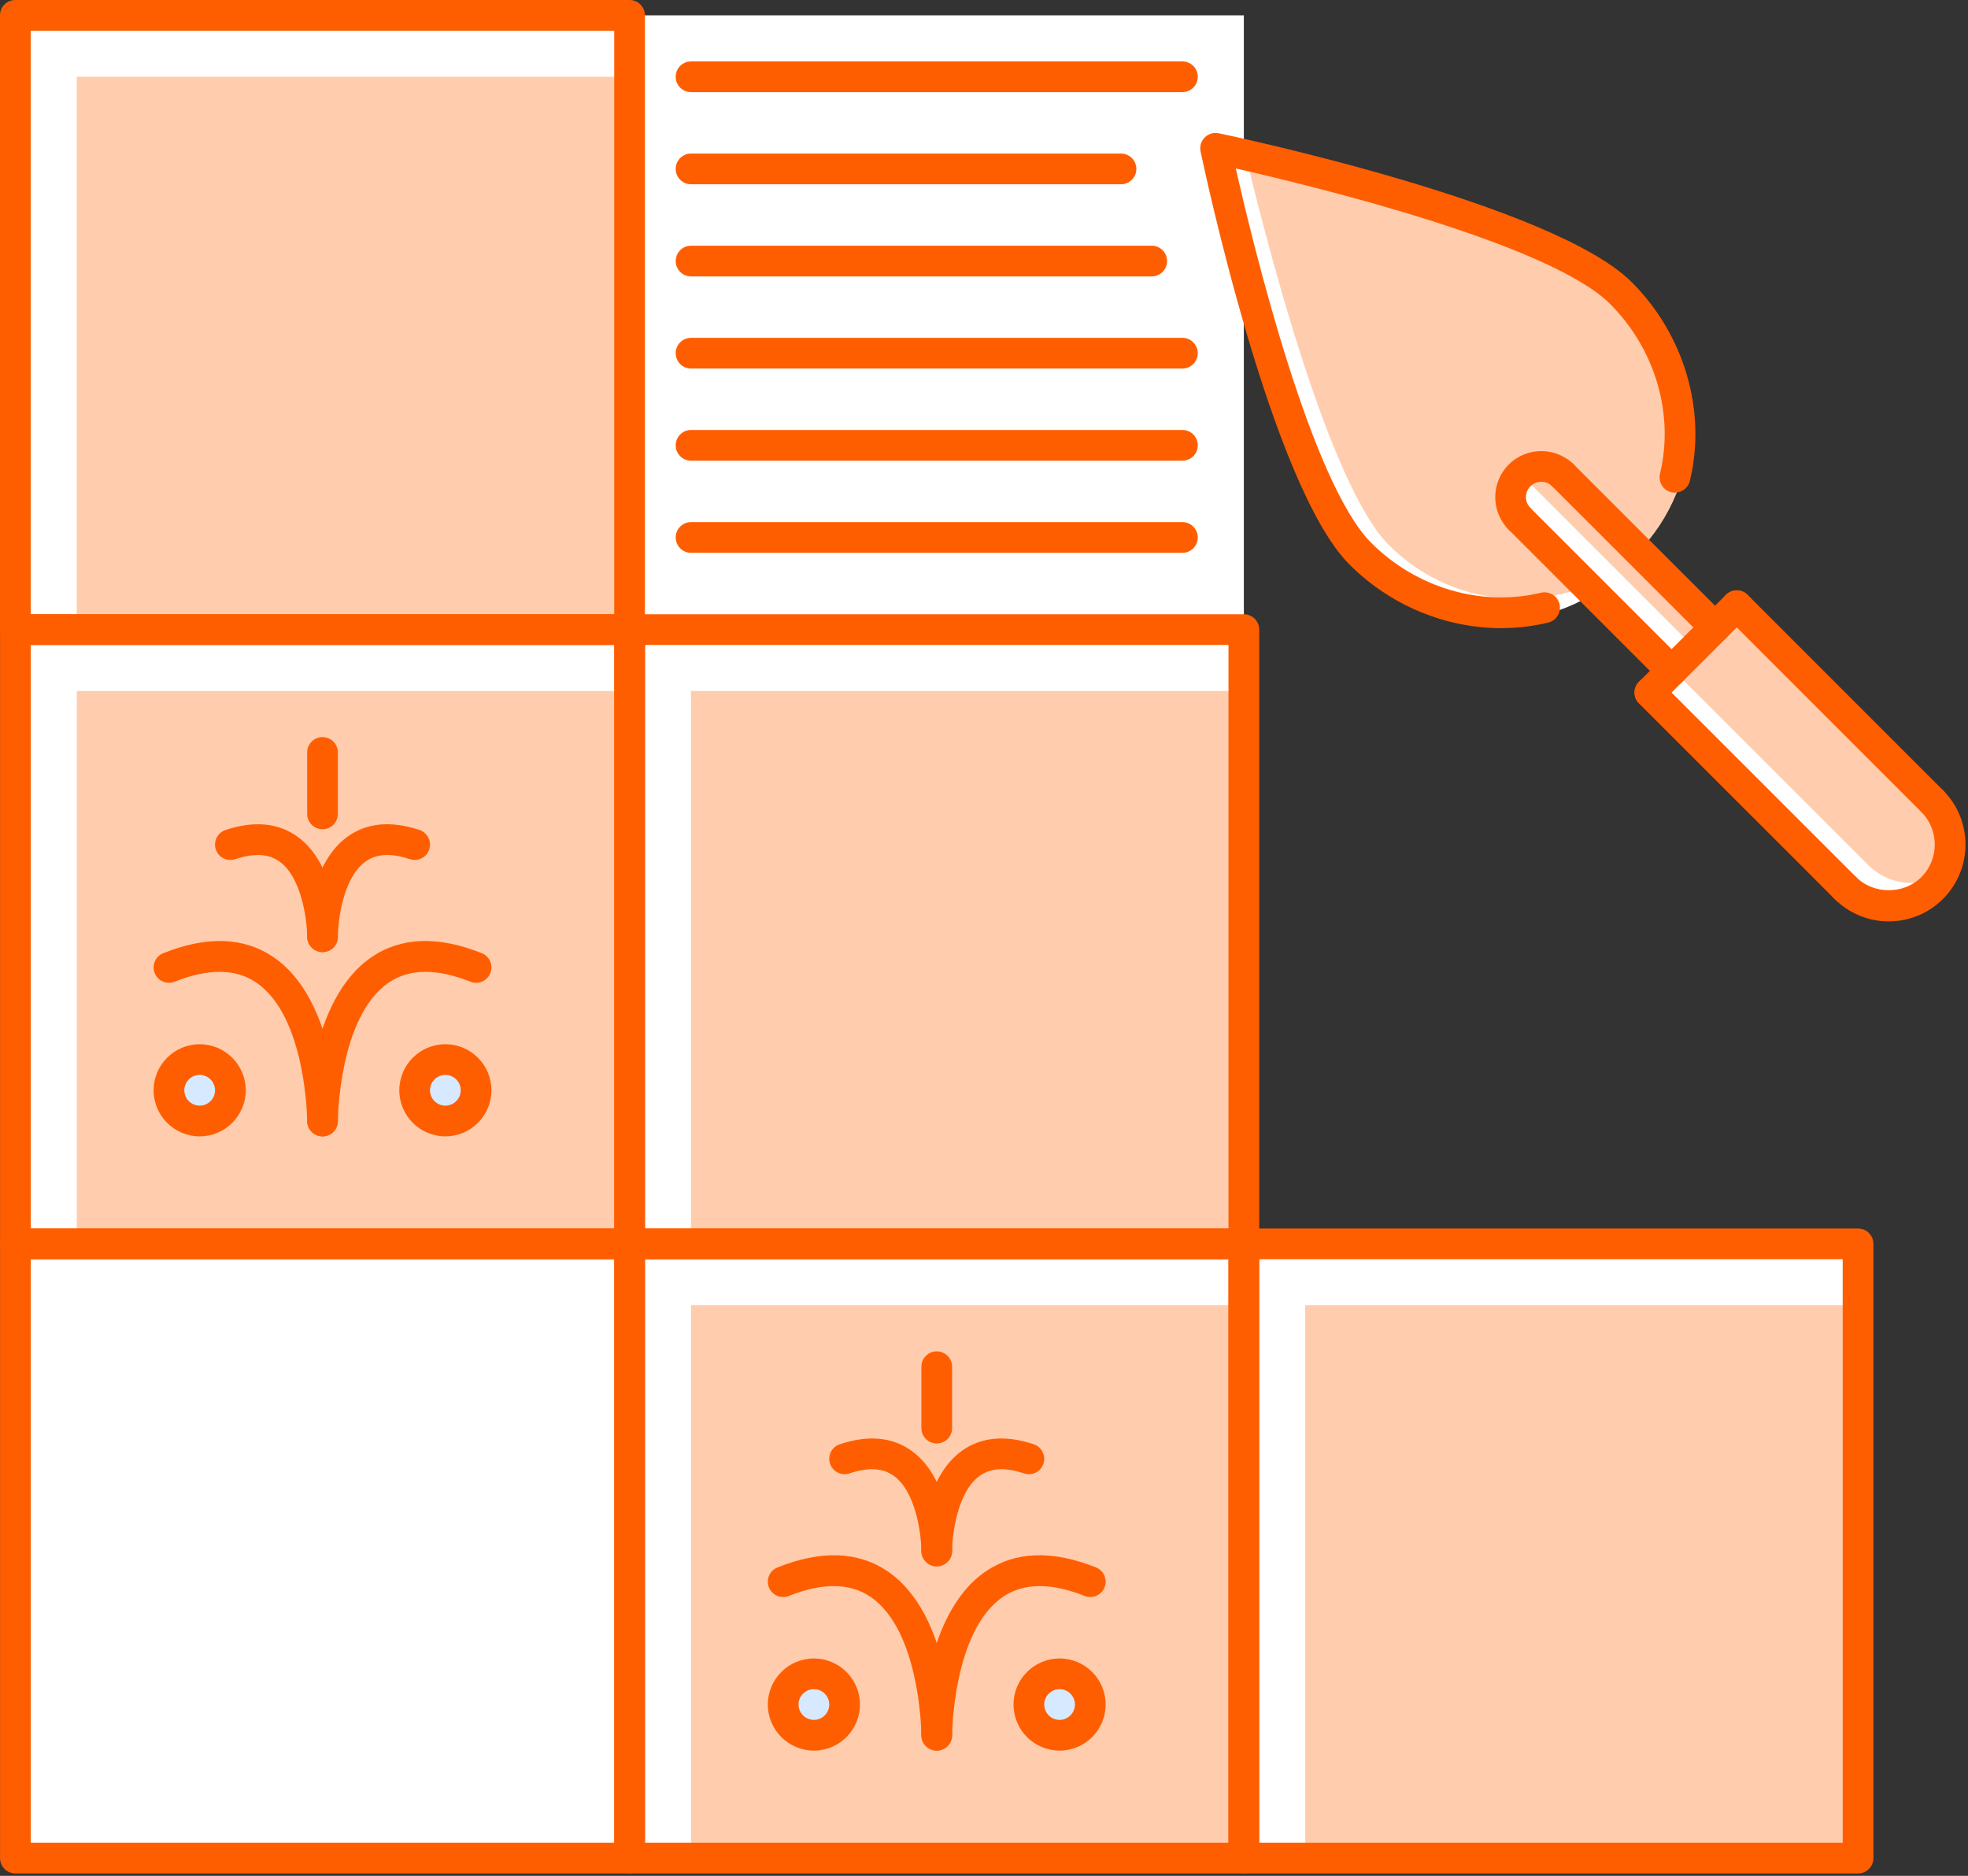 <?xml version="1.0" encoding="UTF-8"?>
<svg width="512px" height="488px" viewBox="0 0 512 488" version="1.1" xmlns="http://www.w3.org/2000/svg" xmlns:xlink="http://www.w3.org/1999/xlink">
    <rect x="0" y="0" width="512" height="488" fill="#333333" stroke="none"/>
    <title>25. tile, wall, putty, knife, repairs, building, interior</title>
    <g id="Page-1" stroke="none" stroke-width="1" fill="none" fill-rule="evenodd">
        <g id="25.-tile,-wall,-putty,-knife,-repairs,-building,-interior" transform="translate(-0, -0)" fill-rule="nonzero">
            <rect id="Rectangle" fill="#FFFFFF" x="163.806" y="3.995" width="159.795" height="159.795"></rect>
            <rect id="Rectangle" fill="#FFCCAD" x="3.995" y="163.791" width="159.811" height="159.795"></rect>
            <path d="M59.94,283.637 C59.94,288.053 56.366,291.626 51.95,291.626 C47.534,291.626 43.961,288.053 43.961,283.637 C43.961,279.22 47.534,275.647 51.95,275.647 C56.366,275.647 59.94,279.22 59.94,283.637 Z" id="Path" fill="#D7E9FF"></path>
            <path d="M123.858,283.637 C123.858,288.053 120.285,291.626 115.868,291.626 C111.451,291.626 107.878,288.053 107.878,283.637 C107.878,279.22 111.451,275.647 115.868,275.647 C120.285,275.647 123.858,279.22 123.858,283.637 Z" id="Path" fill="#D7E9FF"></path>
            <rect id="Rectangle" fill="#FFCCAD" x="3.995" y="3.995" width="159.811" height="159.795"></rect>
            <polygon id="Path" fill="#FFFFFF" points="19.975 19.975 163.806 19.975 163.806 3.995 3.995 3.995 3.995 163.791 19.975 163.791"></polygon>
            <rect id="Rectangle" fill="#FFCCAD" x="163.791" y="163.791" width="159.811" height="159.795"></rect>
            <rect id="Rectangle" fill="#FFCCAD" x="323.586" y="323.585" width="159.811" height="159.796"></rect>
            <rect id="Rectangle" fill="#FFCCAD" x="163.791" y="323.585" width="159.811" height="159.796"></rect>
            <rect id="Rectangle" fill="#FFFFFF" x="4.003" y="323.585" width="159.811" height="159.796"></rect>
            <path d="M425.627,76.403 C406.9,57.685 319.489,38.062 319.489,38.062 C319.489,38.062 339.112,125.481 357.823,144.199 C376.549,162.917 406.9,162.917 425.627,144.199 C444.345,125.481 444.345,95.122 425.627,76.403 Z" id="Path" fill="#FFCCAD"></path>
            <path d="M361.33,141.809 C345.912,126.383 329.91,64.447 324.736,43.068 C320.164,41.96 317.347,41.32 317.347,41.32 C317.347,41.32 336.97,128.739 355.681,147.457 C374.407,166.175 404.758,166.175 423.485,147.457 C424.437,146.498 425.302,145.499 426.161,144.484 C407.326,160.441 379.104,159.576 361.33,141.809 Z" id="Path" fill="#FFFFFF"></path>
            <polygon id="Path" fill="#FFCCAD" points="404.1 120.502 392.802 131.808 435.193 174.207 446.499 162.901"></polygon>
            <path d="M429.552,179.856 L480.401,230.705 L480.409,230.697 C486.651,236.939 496.763,236.939 503.005,230.697 C509.247,224.463 509.247,214.343 503.005,208.101 L452.149,157.252 L429.552,179.856 Z" id="Path" fill="#FFCCAD"></path>
            <path d="M486.058,225.048 L486.05,225.056 L435.2,174.207 L429.552,179.856 L480.401,230.705 L480.409,230.697 C486.651,236.939 496.763,236.939 503.005,230.697 C503.988,229.721 504.753,228.622 505.432,227.482 C499.306,231.071 491.317,230.307 486.058,225.048 Z" id="Path" fill="#FFFFFF"></path>
            <rect id="Rectangle" fill="#FFFFFF" transform="translate(416.808, 150.162) rotate(-45.008) translate(-416.808, -150.162)" x="412.813" y="120.184" width="7.989" height="59.954"></rect>
            <path d="M219.734,443.432 C219.734,447.848 216.161,451.421 211.744,451.421 C207.328,451.421 203.754,447.848 203.754,443.432 C203.754,439.016 207.328,435.442 211.744,435.442 C216.161,435.442 219.734,439.016 219.734,443.432 Z" id="Path" fill="#D7E9FF"></path>
            <path d="M283.652,443.432 C283.652,447.848 280.079,451.421 275.663,451.421 C271.247,451.421 267.673,447.848 267.673,443.432 C267.673,439.016 271.247,435.442 275.663,435.442 C280.079,435.442 283.652,439.016 283.652,443.432 Z" id="Path" fill="#D7E9FF"></path>
            <polygon id="Path" fill="#FFFFFF" points="179.762 179.762 323.594 179.762 323.594 163.783 163.783 163.783 163.783 323.578 179.762 323.578"></polygon>
            <polygon id="Path" fill="#FFFFFF" points="19.983 339.565 163.814 339.565 163.814 323.585 4.003 323.585 4.003 483.381 19.983 483.381"></polygon>
            <polygon id="Path" fill="#FFFFFF" points="19.983 179.762 163.814 179.762 163.814 163.783 4.003 163.783 4.003 323.578 19.983 323.578"></polygon>
            <polygon id="Path" fill="#FFFFFF" points="179.77 339.549 323.602 339.549 323.602 323.57 163.791 323.57 163.791 483.366 179.77 483.366"></polygon>
            <polygon id="Path" fill="#FFFFFF" points="339.566 339.565 483.397 339.565 483.397 323.585 323.586 323.585 323.586 483.381 339.566 483.381"></polygon>
            <g id="_x32_5._tile_x2C__wall_x2C__putty_x2C__knife_x2C__repairs_x2C__building_x2C__interior" transform="translate(0, 0)" fill="#FF5E00">
                <g id="Group" transform="translate(312.256, 34.585)">
                    <path d="M78.291,128.823 C63.88,128.823 49.516,122.963 38.842,112.289 C18.462,91.909 0.827,8.352 0.087,4.81 C-0.194,3.492 0.22,2.119 1.171,1.166 C2.123,0.206 3.496,-0.184 4.816,0.082 C8.358,0.823 91.899,18.472 112.279,38.837 C125.972,52.53 131.762,72.341 127.384,90.521 C126.862,92.659 124.732,93.938 122.563,93.47 C120.417,92.955 119.099,90.793 119.614,88.648 C123.351,73.152 118.373,56.229 106.631,44.486 C90.885,28.749 28.973,13.713 9.248,9.242 C13.719,28.967 28.746,90.895 44.491,106.64 C56.242,118.39 73.158,123.346 88.653,119.608 C90.822,119.124 92.961,120.42 93.475,122.558 C93.99,124.696 92.671,126.857 90.526,127.379 C86.499,128.355 82.395,128.823 78.291,128.823 Z" id="Path"></path>
                    <path d="M133.938,132.63 C132.916,132.63 131.893,132.24 131.114,131.46 L91.555,91.917 C89.994,90.356 89.994,87.828 91.555,86.268 C93.116,84.708 95.643,84.707 97.203,86.268 L136.762,125.811 C138.323,127.372 138.323,129.9 136.762,131.46 C135.982,132.241 134.96,132.63 133.938,132.63 Z" id="Path"></path>
                    <path d="M122.625,143.929 C121.603,143.929 120.581,143.539 119.8,142.759 L80.257,103.216 C78.696,101.655 78.696,99.127 80.257,97.567 C81.818,96.007 84.346,96.007 85.906,97.567 L125.449,137.11 C127.01,138.671 127.01,141.198 125.449,142.759 C124.669,143.539 123.647,143.929 122.625,143.929 Z" id="Path"></path>
                    <path d="M116.976,149.578 C115.955,149.578 114.932,149.188 114.152,148.408 C112.591,146.847 112.591,144.319 114.152,142.759 L136.763,120.163 C138.324,118.602 140.852,118.602 142.412,120.163 C143.972,121.724 143.973,124.251 142.412,125.811 L119.8,148.408 C119.02,149.187 117.998,149.578 116.976,149.578 Z" id="Path"></path>
                    <path d="M190.429,177.823 C189.407,177.823 188.384,177.433 187.605,176.653 L136.763,125.812 C135.202,124.251 135.202,121.724 136.763,120.164 C138.324,118.604 140.852,118.603 142.412,120.164 L193.253,171.005 C194.814,172.566 194.814,175.093 193.253,176.654 C192.473,177.433 191.45,177.823 190.429,177.823 Z" id="Path"></path>
                    <path d="M167.833,200.418 C166.811,200.418 165.788,200.028 165.008,199.248 L114.152,148.407 C112.591,146.846 112.591,144.318 114.152,142.758 C115.713,141.198 118.24,141.197 119.8,142.758 L170.657,193.599 C172.218,195.16 172.218,197.688 170.657,199.248 C169.877,200.029 168.854,200.418 167.833,200.418 Z" id="Path"></path>
                    <path d="M179.13,205.108 C173.794,205.108 168.776,203.025 165.008,199.249 C163.447,197.681 163.447,195.152 165.008,193.6 C166.569,192.039 169.097,192.039 170.657,193.6 C175.198,198.141 183.063,198.141 187.604,193.6 C192.269,188.934 192.269,181.327 187.604,176.653 C186.043,175.085 186.043,172.557 187.604,171.004 C189.165,169.443 191.692,169.443 193.252,171.004 C201.031,178.799 201.031,191.47 193.252,199.249 C189.484,203.025 184.468,205.108 179.13,205.108 Z" id="Path"></path>
                    <path d="M83.082,104.386 C82.06,104.386 81.037,103.996 80.257,103.216 C75.583,98.542 75.583,90.943 80.257,86.269 C84.923,81.603 92.538,81.603 97.204,86.269 C98.765,87.83 98.765,90.358 97.204,91.918 C95.643,93.478 93.116,93.479 91.556,91.918 C89.996,90.357 87.467,90.357 85.907,91.918 C84.347,93.479 84.346,96.006 85.907,97.566 C87.468,99.127 87.468,101.655 85.907,103.215 C85.126,103.996 84.104,104.386 83.082,104.386 Z" id="Path"></path>
                </g>
                <path d="M163.806,487.376 L4.011,487.376 C1.803,487.376 0.016,485.589 0.016,483.382 L0.016,323.585 C0.016,321.377 1.803,319.59 4.011,319.59 L163.806,319.59 C166.014,319.59 167.801,321.377 167.801,323.585 L167.801,483.381 C167.801,485.588 166.015,487.376 163.806,487.376 Z M8.006,479.385 L159.812,479.385 L159.812,327.581 L8.006,327.581 L8.006,479.385 Z" id="Shape"></path>
                <path d="M483.397,487.376 L323.602,487.376 C321.394,487.376 319.607,485.589 319.607,483.382 L319.607,323.585 C319.607,321.377 321.394,319.59 323.602,319.59 L483.397,319.59 C485.605,319.59 487.392,321.377 487.392,323.585 L487.392,483.381 C487.392,485.588 485.605,487.376 483.397,487.376 Z M327.597,479.385 L479.402,479.385 L479.402,327.581 L327.597,327.581 L327.597,479.385 Z" id="Shape"></path>
                <path d="M323.602,327.581 L163.806,327.581 C161.598,327.581 159.811,325.794 159.811,323.586 L159.811,163.791 C159.811,161.583 161.598,159.796 163.806,159.796 L323.602,159.796 C325.81,159.796 327.597,161.583 327.597,163.791 L327.597,323.586 C327.597,325.793 325.81,327.581 323.602,327.581 Z M167.801,319.59 L319.607,319.59 L319.607,167.785 L167.801,167.785 L167.801,319.59 Z" id="Shape"></path>
                <path d="M163.791,167.785 L3.995,167.785 C1.787,167.785 0,165.998 0,163.79 L0,3.995 C0,1.787 1.787,0 3.995,0 L163.79,0 C165.998,0 167.785,1.787 167.785,3.995 L167.785,163.79 C167.785,165.999 165.999,167.785 163.791,167.785 Z M7.99,159.795 L159.796,159.795 L159.796,7.99 L7.99,7.99 L7.99,159.795 Z" id="Shape"></path>
                <g id="Group" transform="translate(159.811, 319.59)">
                    <path d="M163.791,167.786 L3.995,167.786 C1.787,167.786 2.84217094e-14,165.999 2.84217094e-14,163.792 L2.84217094e-14,3.995 C2.84217094e-14,1.787 1.787,5.68434189e-14 3.995,5.68434189e-14 L163.791,5.68434189e-14 C165.999,5.68434189e-14 167.786,1.787 167.786,3.995 L167.786,163.791 C167.786,165.998 165.999,167.786 163.791,167.786 Z M7.99,159.795 L159.796,159.795 L159.796,7.991 L7.99,7.991 L7.99,159.795 Z" id="Shape"></path>
                    <path d="M83.893,135.827 L83.893,135.827 C81.685,135.827 79.898,134.04 79.898,131.832 C79.898,130.553 80.086,100.411 96.705,89.168 C104.359,83.972 113.995,83.644 125.324,88.177 C127.376,88.997 128.367,91.322 127.548,93.366 C126.73,95.41 124.403,96.409 122.36,95.59 C113.668,92.126 106.545,92.173 101.192,95.778 C88.084,104.633 87.889,131.568 87.889,131.833 C87.888,134.039 86.093,135.827 83.893,135.827 Z" id="Path"></path>
                    <path d="M83.893,135.827 C81.692,135.827 79.898,134.04 79.898,131.832 C79.898,131.567 79.703,104.633 66.595,95.777 C61.25,92.173 54.127,92.126 45.427,95.589 C43.391,96.408 41.058,95.409 40.239,93.365 C39.42,91.32 40.411,88.996 42.463,88.176 C53.792,83.643 63.436,83.979 71.083,89.167 C87.703,100.41 87.89,130.552 87.89,131.831 C87.888,134.039 86.101,135.827 83.893,135.827 L83.893,135.827 Z" id="Path"></path>
                    <path d="M83.893,87.888 C81.692,87.888 79.906,86.101 79.898,83.901 C79.882,79.891 78.572,68.553 72.719,64.348 C69.864,62.287 66.087,62.07 61.187,63.716 C59.111,64.418 56.833,63.278 56.131,61.188 C55.437,59.097 56.568,56.834 58.659,56.132 C66.079,53.658 72.384,54.251 77.4,57.879 C87.77,65.346 87.887,83.136 87.887,83.893 C87.887,86.093 86.1,87.88 83.9,87.888 L83.893,87.888 Z" id="Path"></path>
                    <path d="M83.893,87.888 C81.685,87.888 79.898,86.101 79.898,83.893 C79.898,83.136 80.015,65.346 90.384,57.879 C95.393,54.243 101.705,53.658 109.125,56.132 C111.217,56.834 112.348,59.097 111.653,61.188 C110.958,63.279 108.696,64.426 106.597,63.716 C101.704,62.07 97.92,62.295 95.049,64.356 C89.174,68.592 87.886,79.899 87.886,83.893 C87.888,86.101 86.101,87.888 83.893,87.888 Z" id="Path"></path>
                    <path d="M51.934,135.827 C45.325,135.827 39.949,130.451 39.949,123.843 C39.949,117.234 45.325,111.859 51.934,111.859 C58.543,111.859 63.919,117.234 63.919,123.843 C63.919,130.451 58.543,135.827 51.934,135.827 Z M51.934,119.847 C49.734,119.847 47.939,121.642 47.939,123.842 C47.939,126.042 49.733,127.836 51.934,127.836 C54.135,127.836 55.929,126.042 55.929,123.842 C55.929,121.642 54.134,119.847 51.934,119.847 Z" id="Shape"></path>
                    <path d="M115.852,135.827 C109.243,135.827 103.868,130.451 103.868,123.843 C103.868,117.234 109.243,111.859 115.852,111.859 C122.46,111.859 127.836,117.234 127.836,123.843 C127.837,130.451 122.461,135.827 115.852,135.827 Z M115.852,119.847 C113.651,119.847 111.857,121.642 111.857,123.842 C111.857,126.042 113.651,127.836 115.852,127.836 C118.052,127.836 119.846,126.042 119.846,123.842 C119.846,121.642 118.052,119.847 115.852,119.847 Z" id="Shape"></path>
                    <path d="M83.893,55.929 C81.685,55.929 79.898,54.142 79.898,51.934 L79.898,35.955 C79.898,33.747 81.685,31.96 83.893,31.96 C86.101,31.96 87.888,33.747 87.888,35.955 L87.888,51.934 C87.888,54.142 86.101,55.929 83.893,55.929 Z" id="Path"></path>
                </g>
                <g id="Group" transform="translate(0.016, 159.796)">
                    <path d="M163.79,167.785 L3.995,167.785 C1.787,167.785 6.21724894e-15,165.998 6.21724894e-15,163.79 L6.21724894e-15,3.995 C6.21724894e-15,1.787 1.787,0 3.995,0 L163.79,0 C165.998,0 167.785,1.787 167.785,3.995 L167.785,163.79 C167.785,165.997 165.999,167.785 163.79,167.785 Z M7.99,159.794 L159.796,159.794 L159.796,7.989 L7.99,7.989 L7.99,159.794 Z" id="Shape"></path>
                    <path d="M83.893,135.826 L83.893,135.826 C81.685,135.826 79.898,134.039 79.898,131.831 C79.898,130.552 80.085,100.41 96.704,89.167 C104.358,83.963 113.995,83.635 125.324,88.176 C127.376,88.995 128.367,91.321 127.548,93.365 C126.729,95.409 124.403,96.416 122.36,95.588 C113.668,92.124 106.545,92.171 101.192,95.776 C88.084,104.632 87.888,131.567 87.888,131.832 C87.887,134.038 86.093,135.826 83.893,135.826 Z" id="Path"></path>
                    <path d="M83.893,135.826 C81.692,135.826 79.898,134.039 79.898,131.831 C79.898,131.566 79.703,104.632 66.594,95.775 C61.249,92.171 54.126,92.124 45.426,95.587 C43.374,96.407 41.049,95.408 40.238,93.364 C39.419,91.319 40.409,88.994 42.462,88.175 C53.791,83.634 63.435,83.97 71.081,89.166 C87.701,100.409 87.888,130.551 87.888,131.83 C87.887,134.038 86.101,135.826 83.893,135.826 L83.893,135.826 Z" id="Path"></path>
                    <path d="M83.893,87.887 C81.692,87.887 79.906,86.1 79.898,83.9 C79.882,79.889 78.571,68.552 72.719,64.347 C69.871,62.295 66.087,62.076 61.187,63.715 C59.088,64.425 56.833,63.278 56.131,61.187 C55.437,59.096 56.568,56.833 58.659,56.131 C66.079,53.658 72.391,54.251 77.401,57.879 C87.77,65.346 87.887,83.136 87.887,83.893 C87.887,86.093 86.1,87.88 83.9,87.888 L83.893,87.888 L83.893,87.887 Z" id="Path"></path>
                    <path d="M83.893,87.887 C81.685,87.887 79.898,86.1 79.898,83.892 C79.898,83.135 80.015,65.345 90.384,57.878 C95.401,54.25 101.697,53.649 109.125,56.13 C111.216,56.832 112.348,59.095 111.653,61.186 C110.951,63.285 108.704,64.424 106.597,63.714 C101.697,62.075 97.921,62.294 95.05,64.354 C89.175,68.591 87.887,79.896 87.887,83.892 C87.887,86.1 86.101,87.887 83.893,87.887 Z" id="Path"></path>
                    <path d="M51.933,135.826 C45.325,135.826 39.949,130.45 39.949,123.842 C39.949,117.233 45.325,111.857 51.933,111.857 C58.542,111.857 63.918,117.233 63.918,123.842 C63.918,130.45 58.543,135.826 51.933,135.826 Z M51.933,119.846 C49.733,119.846 47.938,121.64 47.938,123.841 C47.938,126.041 49.732,127.835 51.933,127.835 C54.134,127.835 55.928,126.041 55.928,123.841 C55.928,121.64 54.134,119.846 51.933,119.846 Z" id="Shape"></path>
                    <path d="M115.852,135.826 C109.243,135.826 103.867,130.45 103.867,123.842 C103.867,117.233 109.243,111.857 115.852,111.857 C122.461,111.857 127.837,117.233 127.837,123.842 C127.837,130.45 122.461,135.826 115.852,135.826 Z M115.852,119.846 C113.651,119.846 111.857,121.64 111.857,123.841 C111.857,126.041 113.651,127.835 115.852,127.835 C118.052,127.835 119.847,126.041 119.847,123.841 C119.846,121.64 118.052,119.846 115.852,119.846 Z" id="Shape"></path>
                    <path d="M83.893,55.928 C81.685,55.928 79.898,54.141 79.898,51.933 L79.898,35.954 C79.898,33.746 81.684,31.959 83.893,31.959 C86.101,31.959 87.888,33.746 87.888,35.954 L87.888,51.933 C87.887,54.141 86.101,55.928 83.893,55.928 Z" id="Path"></path>
                </g>
                <path d="M307.622,23.969 L179.786,23.969 C177.578,23.969 175.791,22.183 175.791,19.974 C175.791,17.766 177.578,15.979 179.786,15.979 L307.622,15.979 C309.83,15.979 311.616,17.766 311.616,19.974 C311.616,22.183 309.83,23.969 307.622,23.969 Z" id="Path"></path>
                <path d="M291.643,47.939 L179.786,47.939 C177.578,47.939 175.791,46.152 175.791,43.944 C175.791,41.736 177.578,39.949 179.786,39.949 L291.643,39.949 C293.851,39.949 295.638,41.736 295.638,43.944 C295.638,46.152 293.851,47.939 291.643,47.939 Z" id="Path"></path>
                <path d="M299.632,71.908 L179.786,71.908 C177.578,71.908 175.791,70.121 175.791,67.913 C175.791,65.705 177.578,63.918 179.786,63.918 L299.632,63.918 C301.841,63.918 303.627,65.705 303.627,67.913 C303.627,70.122 301.841,71.908 299.632,71.908 Z" id="Path"></path>
                <path d="M307.622,95.877 L179.786,95.877 C177.578,95.877 175.791,94.09 175.791,91.882 C175.791,89.674 177.578,87.887 179.786,87.887 L307.622,87.887 C309.83,87.887 311.616,89.674 311.616,91.882 C311.616,94.09 309.83,95.877 307.622,95.877 Z" id="Path"></path>
                <path d="M307.622,119.847 L179.786,119.847 C177.578,119.847 175.791,118.06 175.791,115.852 C175.791,113.644 177.578,111.857 179.786,111.857 L307.622,111.857 C309.83,111.857 311.616,113.644 311.616,115.852 C311.616,118.06 309.83,119.847 307.622,119.847 Z" id="Path"></path>
                <path d="M307.622,143.816 L179.786,143.816 C177.578,143.816 175.791,142.029 175.791,139.821 C175.791,137.613 177.578,135.826 179.786,135.826 L307.622,135.826 C309.83,135.826 311.616,137.613 311.616,139.821 C311.616,142.029 309.83,143.816 307.622,143.816 Z" id="Path"></path>
            </g>
        </g>
    </g>
</svg>